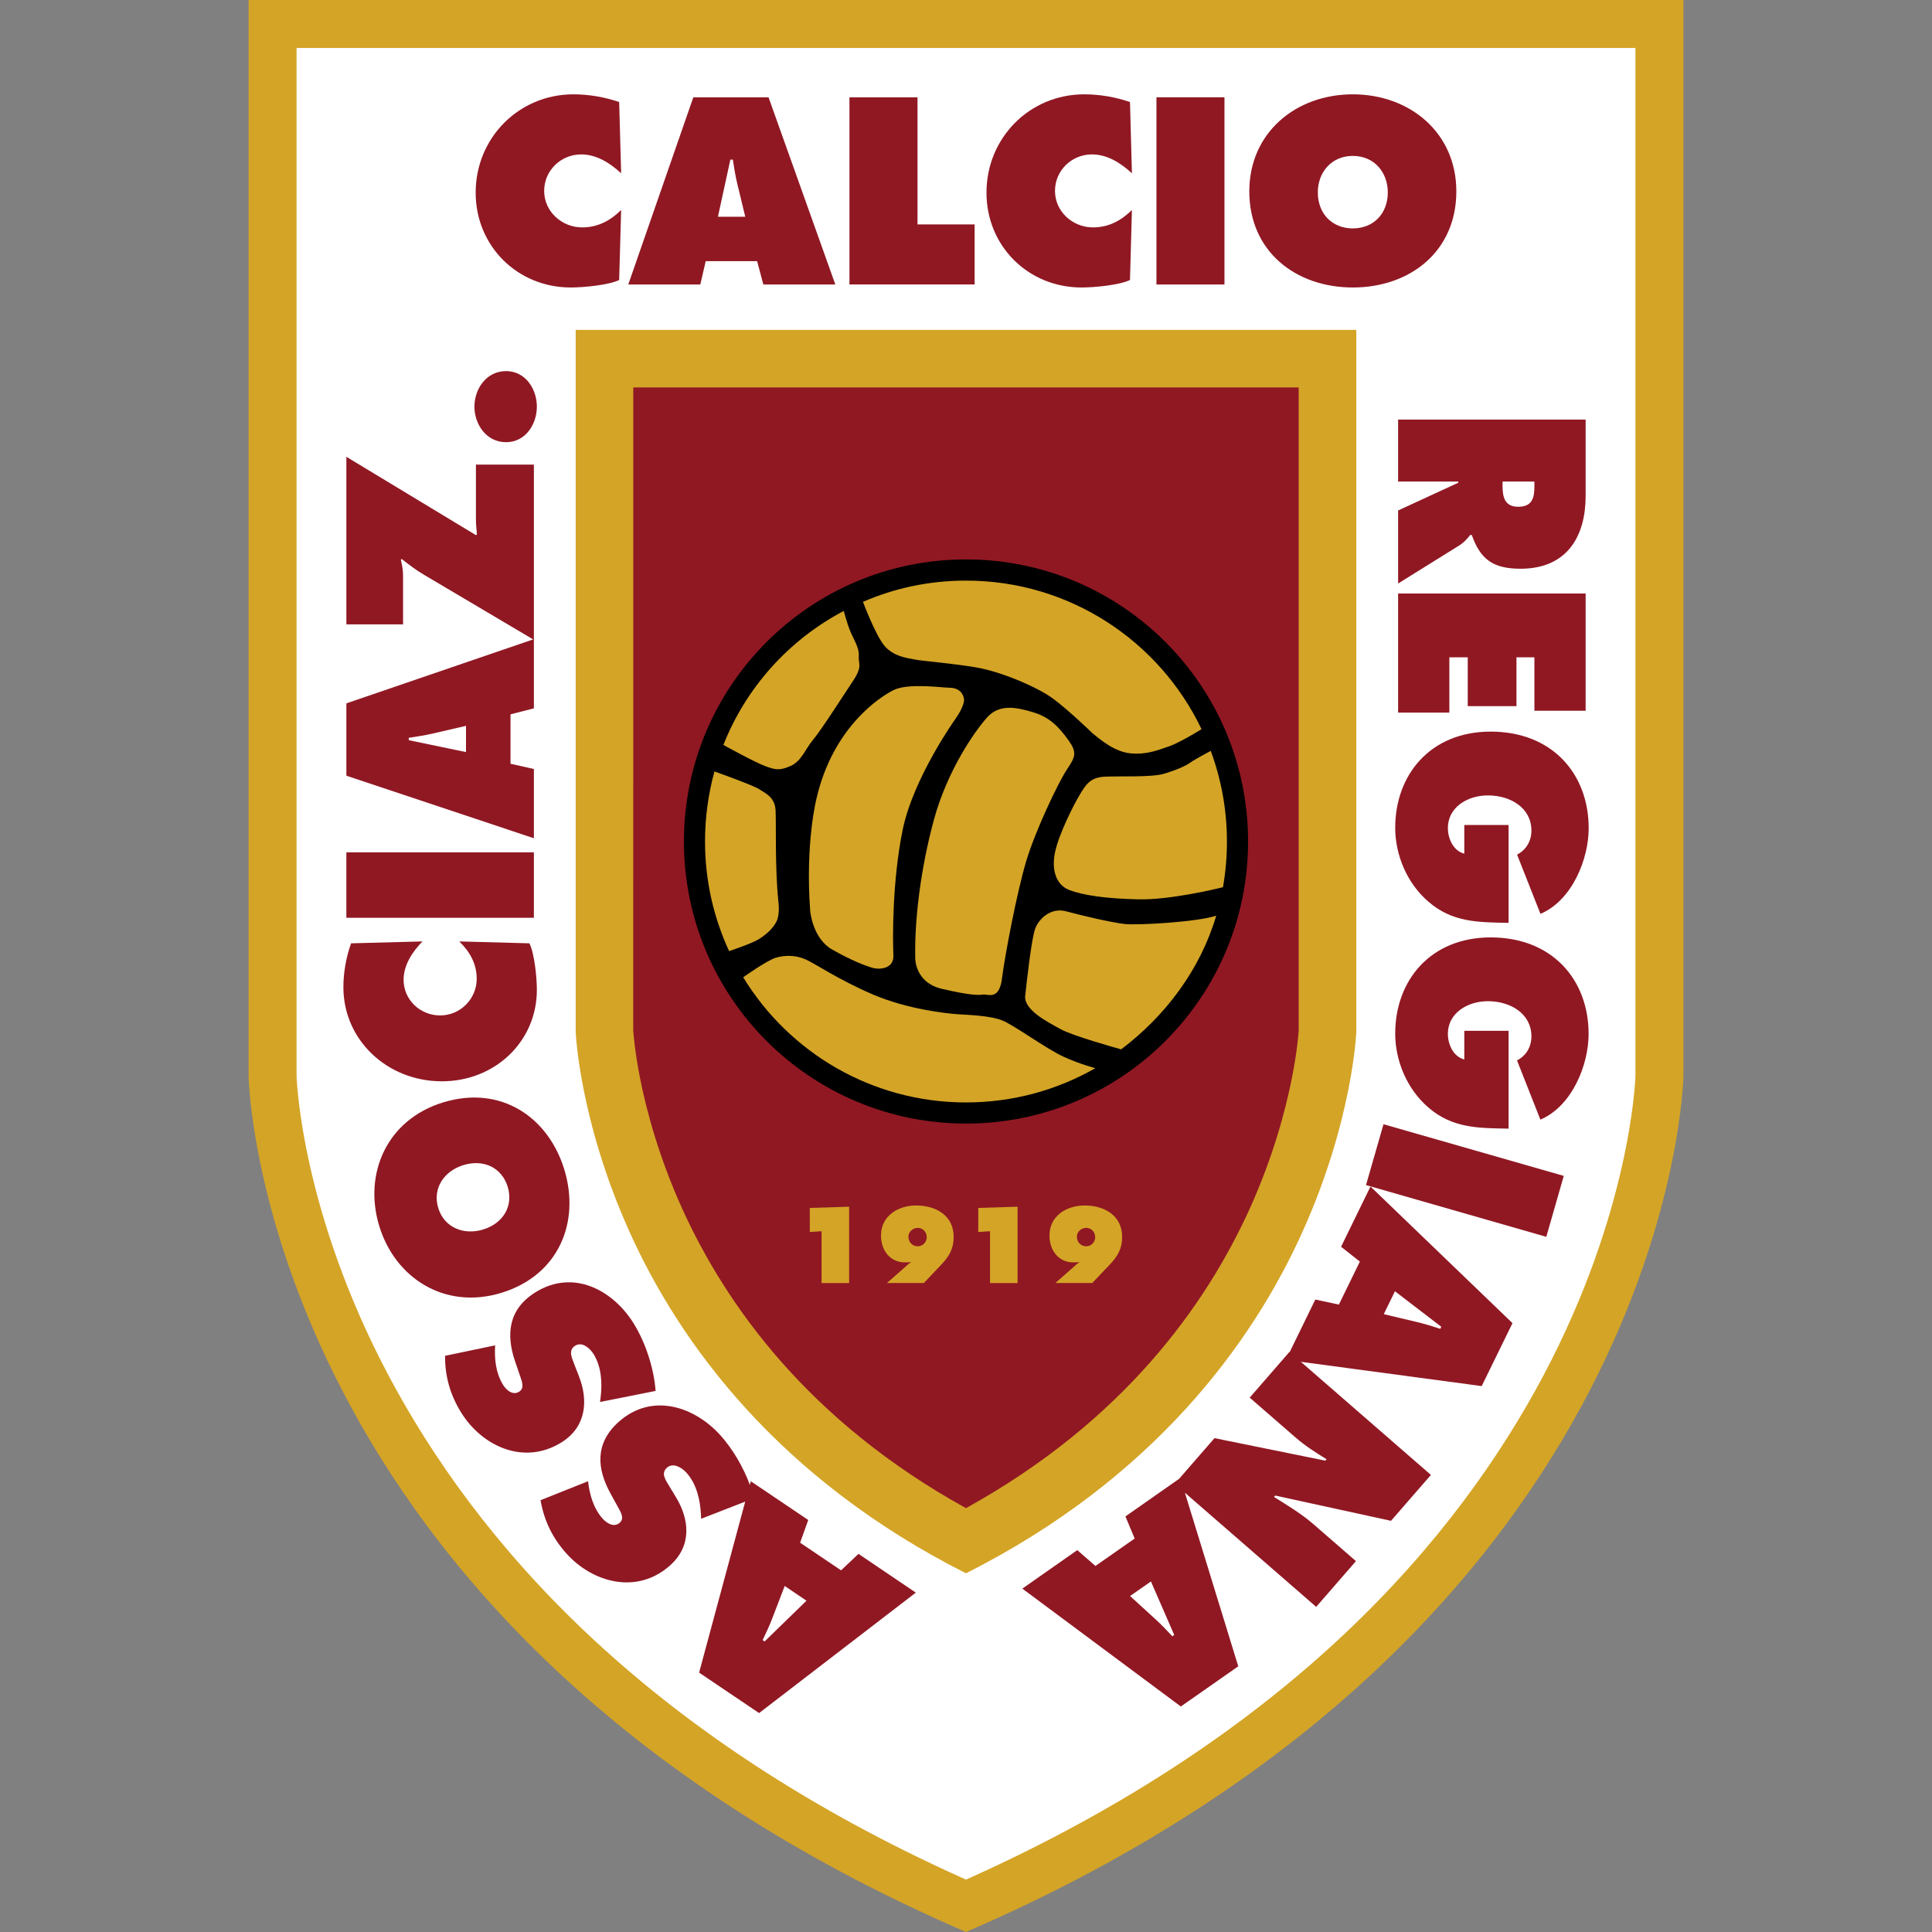 <?xml version="1.0" encoding="utf-8"?>
<!-- Generator: Adobe Illustrator 28.0.0, SVG Export Plug-In . SVG Version: 6.00 Build 0)  -->
<svg version="1.1" id="Layer_1" xmlns="http://www.w3.org/2000/svg" xmlns:xlink="http://www.w3.org/1999/xlink" x="0px" y="0px"
	 viewBox="0 0 500 500" enable-background="new 0 0 500 500" xml:space="preserve">
<rect x="0" y="0" width="500" height="500" fill="#808080" stroke="none"/>
<g>
	<g>
		<path fill="#D4A426" d="M435.67,0v278.5c0,0-2.34,142.31-185.67,221.5C66.67,420.81,64.33,278.5,64.33,278.5V0H435.67z"/>
		<path fill="#FFFFFF" d="M423.25,12.41v265.95c-0.05,2.03-1.52,35.53-23.76,77.53c-22.29,41.99-65,92.77-149.49,130.55
			c-84.5-37.77-127.2-88.56-149.49-130.55c-22.24-42-23.71-75.49-23.76-77.53V12.41H423.25z"/>
		<g>
			<g>
				<path fill="#901823" d="M122.78,105.24c0-4.51,3.03-9.2,8.18-9.2c5.08,0,7.98,4.69,7.98,9.2c0,4.51-2.9,9.2-7.98,9.2
					C125.81,114.44,122.78,109.75,122.78,105.24z"/>
				<path fill="#901823" d="M123.17,120.25v14.09c0,1.3,0.13,2.66,0.26,3.96l-0.26,0.19l-33.53-20.27v43.37h14.67v-12.67
					c0-1.42-0.26-2.72-0.57-4.02l0.19-0.25c1.93,1.48,3.73,2.91,5.86,4.14l28.19,16.69l-48.34,16.55v18.72l48.53,16.19v-17.92
					l-6.05-1.36v-12.79l6.05-1.55v-63.08H123.17z M120.6,194.64l-14.81-3.08v-0.62c2.06-0.31,4.18-0.62,6.25-1.11l8.56-1.98V194.64z
					"/>
				<rect x="89.64" y="220.59" fill="#901823" width="48.53" height="16.93"/>
				<path fill="#901823" d="M114.36,279.84c-14.16,0-25.49-10.69-25.49-24.34c0-3.83,0.71-7.79,1.99-11.37l18.48-0.49
					c-2.64,2.71-4.89,6.11-4.89,9.95c0,5.06,4.18,9.2,9.46,9.2c5.34,0,9.46-4.39,9.46-9.45c0-3.9-1.74-6.99-4.51-9.7l18.15,0.49
					c1.35,2.71,1.93,9.02,1.93,12.05C138.94,269.46,128.19,279.84,114.36,279.84z"/>
				<path fill="#901823" d="M146.04,302.66c-4.16-13.6-16.46-21.92-31.36-17.36c-14.58,4.46-20.66,18.46-16.53,32
					c4.13,13.53,17.01,21.74,31.6,17.29C144.65,330.03,150.19,316.25,146.04,302.66z M125.02,318.2c-4.93,1.5-10.03-0.42-11.6-5.57
					c-1.57-5.14,1.57-9.59,6.5-11.1c5.29-1.63,9.97,0.7,11.47,5.6C132.89,312.04,130.31,316.58,125.02,318.2z"/>
				<path fill="#901823" d="M145.34,373.27c-9.77,6.1-20.57,0.97-25.94-7.62c-2.82-4.51-4.26-9.36-4.22-14.77l12.96-2.7
					c-0.21,3.55,0.16,7.18,2.09,10.27c0.79,1.25,2.42,2.78,4.12,1.72c1.53-0.95,0.64-2.87,0.22-4.14l-1.27-3.72
					c-2.38-6.97-1.74-13.49,5.25-17.85c9.82-6.14,20.05-0.58,25.39,7.96c3.11,4.98,5.29,11.63,5.73,17.55l-14.38,2.86l0.14-1.11
					c0.47-3.86,0.23-8-1.83-11.31c-0.88-1.41-2.9-3.3-4.75-2.14c-1.86,1.17-0.84,3.15-0.29,4.63l1.25,3.22
					C152.28,362.38,151.78,369.24,145.34,373.27z"/>
				<path fill="#901823" d="M222.18,402.14l-4.51,4.26l-10.6-7.15l2.1-5.88l-14.86-10.02l-0.25,0.93
					c-1.72-4.67-4.47-9.32-7.61-12.82c-6.74-7.48-17.77-11.18-26.39-3.43c-6.12,5.51-5.61,12.04-2.06,18.48l1.89,3.45
					c0.63,1.18,1.85,2.92,0.5,4.12c-1.48,1.33-3.36,0.11-4.36-0.98c-2.44-2.71-3.43-6.22-3.84-9.76l-12.29,4.91
					c0.9,5.34,3.16,9.88,6.72,13.83c6.78,7.53,18.3,10.71,26.86,2.99c5.64-5.08,4.94-11.93,1.42-17.66l-1.79-2.96
					c-0.8-1.36-2.15-3.14-0.51-4.6c1.63-1.47,3.92,0.04,5.04,1.27c2.61,2.9,3.56,6.93,3.76,10.82l0.05,1.12l11.41-4.44l-11.93,44.25
					l15.52,10.47l40.56-31.17L222.18,402.14z M197.88,424.8l-0.51-0.34c0.89-1.87,1.82-3.81,2.56-5.8l3.15-8.21l5.64,3.81
					L197.88,424.8z"/>
			</g>
			<g>
				<path fill="#901823" d="M391.43,342.43l-36.75-35.36l-7.61,15.59l4.86,3.84l-5.43,11.13l-6.1-1.31l-6.63,13.6l-0.06-0.05
					l-10.29,11.84l11.9,10.34c2.43,2.12,5.12,3.83,8,5.61l-0.32,0.36l-28.69-5.83l-9.16,10.53l-13.89,9.73l2.39,5.72l-10.15,7.1
					l-4.7-4.1l-14.22,9.96l41.02,30.51l14.86-10.4l-13.81-44.92l33.98,29.54l10.29-11.84l-10.98-9.54c-3.11-2.7-6.74-4.9-10.23-7.07
					l0.31-0.36l29.97,6.54l10.33-11.88l-33.66-29.27l46.8,6.28L391.43,342.43z M303.41,423.47c-1.43-1.52-2.89-3.08-4.47-4.5
					l-6.48-5.92l5.4-3.77l6.03,13.84L303.41,423.47z M372.74,343.9c-1.99-0.64-4.03-1.3-6.09-1.77l-8.53-2.03l2.89-5.92l11.99,9.18
					L372.74,343.9z"/>
				<polygon fill="#901823" points="358.05,290.95 404.7,304.32 400.18,320.09 353.52,306.7 				"/>
				<path fill="#901823" d="M411.13,267.61c0,7.84-4.18,18.61-12.48,22.15l-6.05-15.33c2.45-1.25,3.73-3.59,3.73-6.22
					c0-5.87-5.41-9.1-11.26-9.1c-5.34,0-10.36,3.11-10.36,8.44c0,2.58,1.29,5.87,4.25,6.64v-7.42h11.46v25.32
					c-7.92-0.12-14.55-0.12-20.72-5.44c-5.6-4.79-8.62-12.16-8.62-19.15c0-13.77,9.13-24.9,24.71-24.9
					C401.61,242.6,411.13,253.43,411.13,267.61z"/>
				<path fill="#901823" d="M396.33,214.95c0-5.87-5.41-9.1-11.26-9.1c-5.34,0-10.36,3.11-10.36,8.44c0,2.58,1.29,5.87,4.25,6.64
					v-7.42h11.46v25.32c-7.92-0.12-14.55-0.12-20.72-5.45c-5.6-4.79-8.62-12.15-8.62-19.15c0-13.76,9.13-24.89,24.71-24.89
					c15.84,0,25.36,10.83,25.36,25.02c0,7.84-4.18,18.61-12.48,22.15l-6.05-15.33C395.04,219.91,396.33,217.58,396.33,214.95z"/>
				<polygon fill="#901823" points="397.1,183.94 397.1,170.11 392.46,170.11 392.46,182.75 379.85,182.75 379.85,170.11 
					375.09,170.11 375.09,184.42 361.83,184.42 361.83,153.6 410.36,153.6 410.36,183.94 				"/>
				<path fill="#901823" d="M361.83,108.59v16.04h15.57v0.3l-15.57,7.18v18.9l15.77-9.81c1.41-0.89,2.19-1.91,2.9-2.75h0.39
					c2.18,6.1,5.27,8.74,12.61,8.74c12.23,0,16.86-8.62,16.86-18.79v-19.81H361.83z M397.1,125.88c0,2.81-0.45,5.27-4.19,5.27
					c-3.6,0-4.05-2.69-4.05-5.39v-1.13h8.24V125.88z"/>
			</g>
			<g>
				<path fill="#901823" d="M350.11,24.41c-14.72,0-26.79,9.89-26.79,25.12c0,15.55,12.01,24.87,26.79,24.87
					c14.78,0,26.79-9.32,26.79-24.87C376.9,34.3,364.81,24.41,350.11,24.41z M350.11,59.11c-5.34,0-9.06-3.79-9.06-9.32
					c0-5.14,3.47-9.44,9.06-9.44s9.05,4.3,9.05,9.44C359.16,55.32,355.43,59.11,350.11,59.11z"/>
				<rect x="299.29" y="25.18" fill="#901823" width="17.6" height="48.45"/>
				<path fill="#901823" d="M279.9,74.4c-13.82,0-24.6-10.73-24.6-24.54c0-14.13,11.11-25.45,25.31-25.45c3.98,0,8.1,0.71,11.83,2
					l0.5,18.44c-2.82-2.63-6.36-4.89-10.34-4.89c-5.27,0-9.57,4.18-9.57,9.45c0,5.33,4.56,9.44,9.83,9.44
					c4.05,0,7.26-1.73,10.08-4.5l-0.5,18.12C289.6,73.83,283.06,74.4,279.9,74.4z"/>
				<polygon fill="#901823" points="237.45,58.08 252.23,58.08 252.23,73.62 219.84,73.62 219.84,25.19 237.45,25.19 				"/>
				<path fill="#901823" d="M198.9,25.19h-19.47L162.6,73.62h18.64l1.4-6.03h13.3l1.61,6.03h18.63L198.9,25.19z M185.8,56.09
					l3.22-14.78h0.64c0.32,2.06,0.64,4.18,1.15,6.24l2.06,8.54H185.8z"/>
				<path fill="#901823" d="M123.1,49.86c0-14.13,11.12-25.45,25.32-25.45c3.98,0,8.09,0.71,11.82,2l0.51,18.44
					c-2.82-2.63-6.36-4.89-10.34-4.89c-5.26,0-9.58,4.18-9.58,9.45c0,5.33,4.57,9.44,9.83,9.44c4.05,0,7.27-1.73,10.09-4.5
					l-0.51,18.12c-2.83,1.35-9.38,1.93-12.53,1.93C133.9,74.4,123.1,63.67,123.1,49.86z"/>
			</g>
		</g>
		<g>
			<g>
				<path fill="#D4A426" d="M351.01,85.37V267.1c-0.03,0.63-0.33,6.17-2.06,14.91c-1.86,9.35-5.34,22.34-11.9,36.86
					c-13.02,28.87-38.58,63.83-87.05,88.3c-48.47-24.46-74.03-59.43-87.05-88.3c-6.55-14.52-10.04-27.52-11.9-36.86
					c-1.73-8.74-2.03-14.28-2.06-14.91V85.37H351.01z"/>
				<path fill="#901823" d="M336.1,100.27v166.41c-0.07,1.13-0.43,5.66-1.78,12.43c-1.67,8.43-4.87,20.34-10.86,33.63
					c-11.35,25.02-32.7,55.04-73.47,77.57c-40.77-22.53-62.12-52.55-73.47-77.57c-5.99-13.29-9.19-25.2-10.86-33.63
					c-1.34-6.77-1.7-11.3-1.78-12.43l0.01-166.41H336.1z"/>
			</g>
			<g>
				<g>
					<path fill="#D4A426" d="M280.69,311.98c-4.66,0-9.09,2.68-9.09,7.78c0,3.93,2.49,7.16,6.6,6.94l1.08-0.05v0.13
						c-0.48,0.19-0.81,0.56-1.18,0.89l-4.96,4.37h9.54l4.58-4.82c1.97-2.07,3.15-4.08,3.15-7.05
						C290.42,314.55,285.8,311.98,280.69,311.98z M281.13,322.54c-1.39,0-2.44-1.08-2.44-2.46c0-1.32,1.16-2.31,2.44-2.31
						c1.32,0,2.31,1.12,2.31,2.4C283.44,321.44,282.41,322.54,281.13,322.54z"/>
					<polygon fill="#D4A426" points="253.18,312.61 263.35,312.3 263.35,332.05 256.22,332.05 256.22,318.64 253.18,318.84 					"/>
					<path fill="#D4A426" d="M237.09,311.98c-4.66,0-9.09,2.68-9.09,7.78c0,3.93,2.48,7.16,6.61,6.94l1.07-0.05v0.13
						c-0.47,0.19-0.81,0.56-1.17,0.89l-4.96,4.37h9.54l4.58-4.82c1.96-2.07,3.14-4.08,3.14-7.05
						C246.82,314.55,242.21,311.98,237.09,311.98z M237.54,322.54c-1.4,0-2.44-1.08-2.44-2.46c0-1.32,1.15-2.31,2.44-2.31
						c1.31,0,2.3,1.12,2.3,2.4C239.84,321.44,238.83,322.54,237.54,322.54z"/>
					<polygon fill="#D4A426" points="209.58,312.61 219.75,312.3 219.75,332.05 212.62,332.05 212.62,318.64 209.58,318.84 					"/>
				</g>
				<g>
					<path d="M323,217.79c0,40.31-32.69,72.99-73,72.99c-40.32,0-73-32.69-73-72.99c0-40.33,32.69-73.01,73-73.01
						C290.32,144.78,323,177.46,323,217.79z"/>
					<g>
						<path fill="#D4A426" d="M196.52,242.97c-1.89,1.2-7.24,2.98-7.83,3.17c-3.99-8.62-6.23-18.22-6.23-28.35
							c0-6.28,0.85-12.37,2.44-18.14c0,0,9.97,3.53,11.62,4.62c1.65,1.1,4.02,2.01,4.2,5.48c0.18,3.47-0.19,14.79,0.72,23.54
							c0,0,0.37,2.38-0.18,4.38C200.72,239.68,198.53,241.7,196.52,242.97z"/>
						<path fill="#D4A426" d="M197.99,198.25c-2.44-0.87-10.09-5.08-10.78-5.46c5.9-14.92,16.97-27.21,31.15-34.68
							c0,0,0.8,3.1,1.71,5.29c0.91,2.18,2.37,4.37,2.18,6.38c-0.18,2.01,1.1,2.56-1.46,6.4c-2.55,3.83-8.39,12.96-10.41,15.33
							c-2.01,2.38-2.92,5.48-5.84,6.75C201.63,199.54,200.54,199.17,197.99,198.25z"/>
						<path fill="#D4A426" d="M211.31,206.65c4.2-18.25,16.25-26.28,20.07-28.11c3.83-1.82,12.6-0.55,14.42-0.55
							c1.83,0,3.29,0.92,3.66,2.74c0.36,1.83-2.19,5.3-2.19,5.3s-10.95,15.33-13.68,28.83c-2.75,13.51-2.56,28.65-2.38,32.3
							c0.18,3.66-3.65,3.83-5.48,3.3c-1.83-0.55-5.29-1.83-10.4-4.74c-5.11-2.92-5.66-10.04-5.66-10.04
							C208.38,217.97,211.31,206.65,211.31,206.65z"/>
						<path fill="#D4A426" d="M236.86,247.9c-0.18-9.66,1.28-22.45,4.74-35.41c3.47-12.95,10.59-23.17,13.87-26.83
							c3.29-3.65,7.85-2.55,12.06-1.28c4.19,1.28,6.56,3.83,8.93,7.12c2.38,3.29,1.83,4.38-0.36,7.67
							c-2.19,3.29-8.21,15.87-10.58,23.91c-2.38,8.03-5.48,24.27-6.2,30.11c-0.73,5.84-3.66,4.01-4.94,4.2
							c-1.27,0.18-3.46,0.18-10.57-1.47C236.68,254.28,236.86,247.9,236.86,247.9z"/>
						<path fill="#D4A426" d="M275.19,273.45c4.38,2.01,8.29,2.99,8.29,2.99c-9.87,5.64-21.29,8.87-33.47,8.87
							c-24.42,0-45.81-12.96-57.67-32.39c0,0,6.02-4.3,8.39-5.04c2.37-0.73,5.11-0.73,7.66,0.37c2.55,1.1,8.58,5.29,17.53,9.13
							c8.94,3.83,19.16,4.93,22.08,5.11c2.92,0.19,8.39,0.36,11.49,1.64C262.59,265.42,270.8,271.44,275.19,273.45z"/>
						<path fill="#D4A426" d="M314.76,236.98c-4.15,14.02-13.22,26.01-24.61,34.59c-1.55-0.42-12.64-3.54-15.7-5.24
							c-3.29-1.83-9.49-4.93-9.13-8.58c0.37-3.65,1.64-14.79,2.56-17.34c0.91-2.55,4.01-5.65,8.03-4.56
							c4.01,1.09,11.86,2.92,15.14,3.28C294.35,239.51,309.83,238.62,314.76,236.98z"/>
						<path fill="#D4A426" d="M228.83,167.05c-2.37-2.92-5.49-11.29-5.49-11.29c8.12-3.54,17.16-5.5,26.66-5.5
							c26.88,0,50.1,15.71,60.96,38.45c-1,0.62-5.95,3.62-8.4,4.44c-2.74,0.91-5.65,2.19-9.86,1.83c-4.2-0.37-7.84-3.47-10.04-5.29
							c0,0-6.21-6.02-10.22-8.95c-4.01-2.92-13.32-6.93-19.89-8.03c-6.57-1.1-13.87-1.64-15.7-2.01
							C235.03,170.33,231.2,169.96,228.83,167.05z"/>
						<path fill="#D4A426" d="M317.53,217.79c0,4.03-0.35,7.99-1.03,11.82c-1.94,0.49-13.76,3.3-21.78,3.14
							c-8.75-0.18-14.42-1.09-17.88-2.37c-3.47-1.28-4.74-5.11-3.83-9.67c0.91-4.57,4.74-12.24,6.39-14.96
							c1.64-2.74,2.74-4.57,6.57-4.75c3.83-0.18,12.04,0.19,15.15-0.72c3.1-0.91,5.65-2.01,6.93-2.92c1.27-0.91,5.29-3.03,5.29-3.03
							C316.04,201.62,317.53,209.53,317.53,217.79z"/>
					</g>
				</g>
			</g>
		</g>
	</g>
</g>
</svg>
